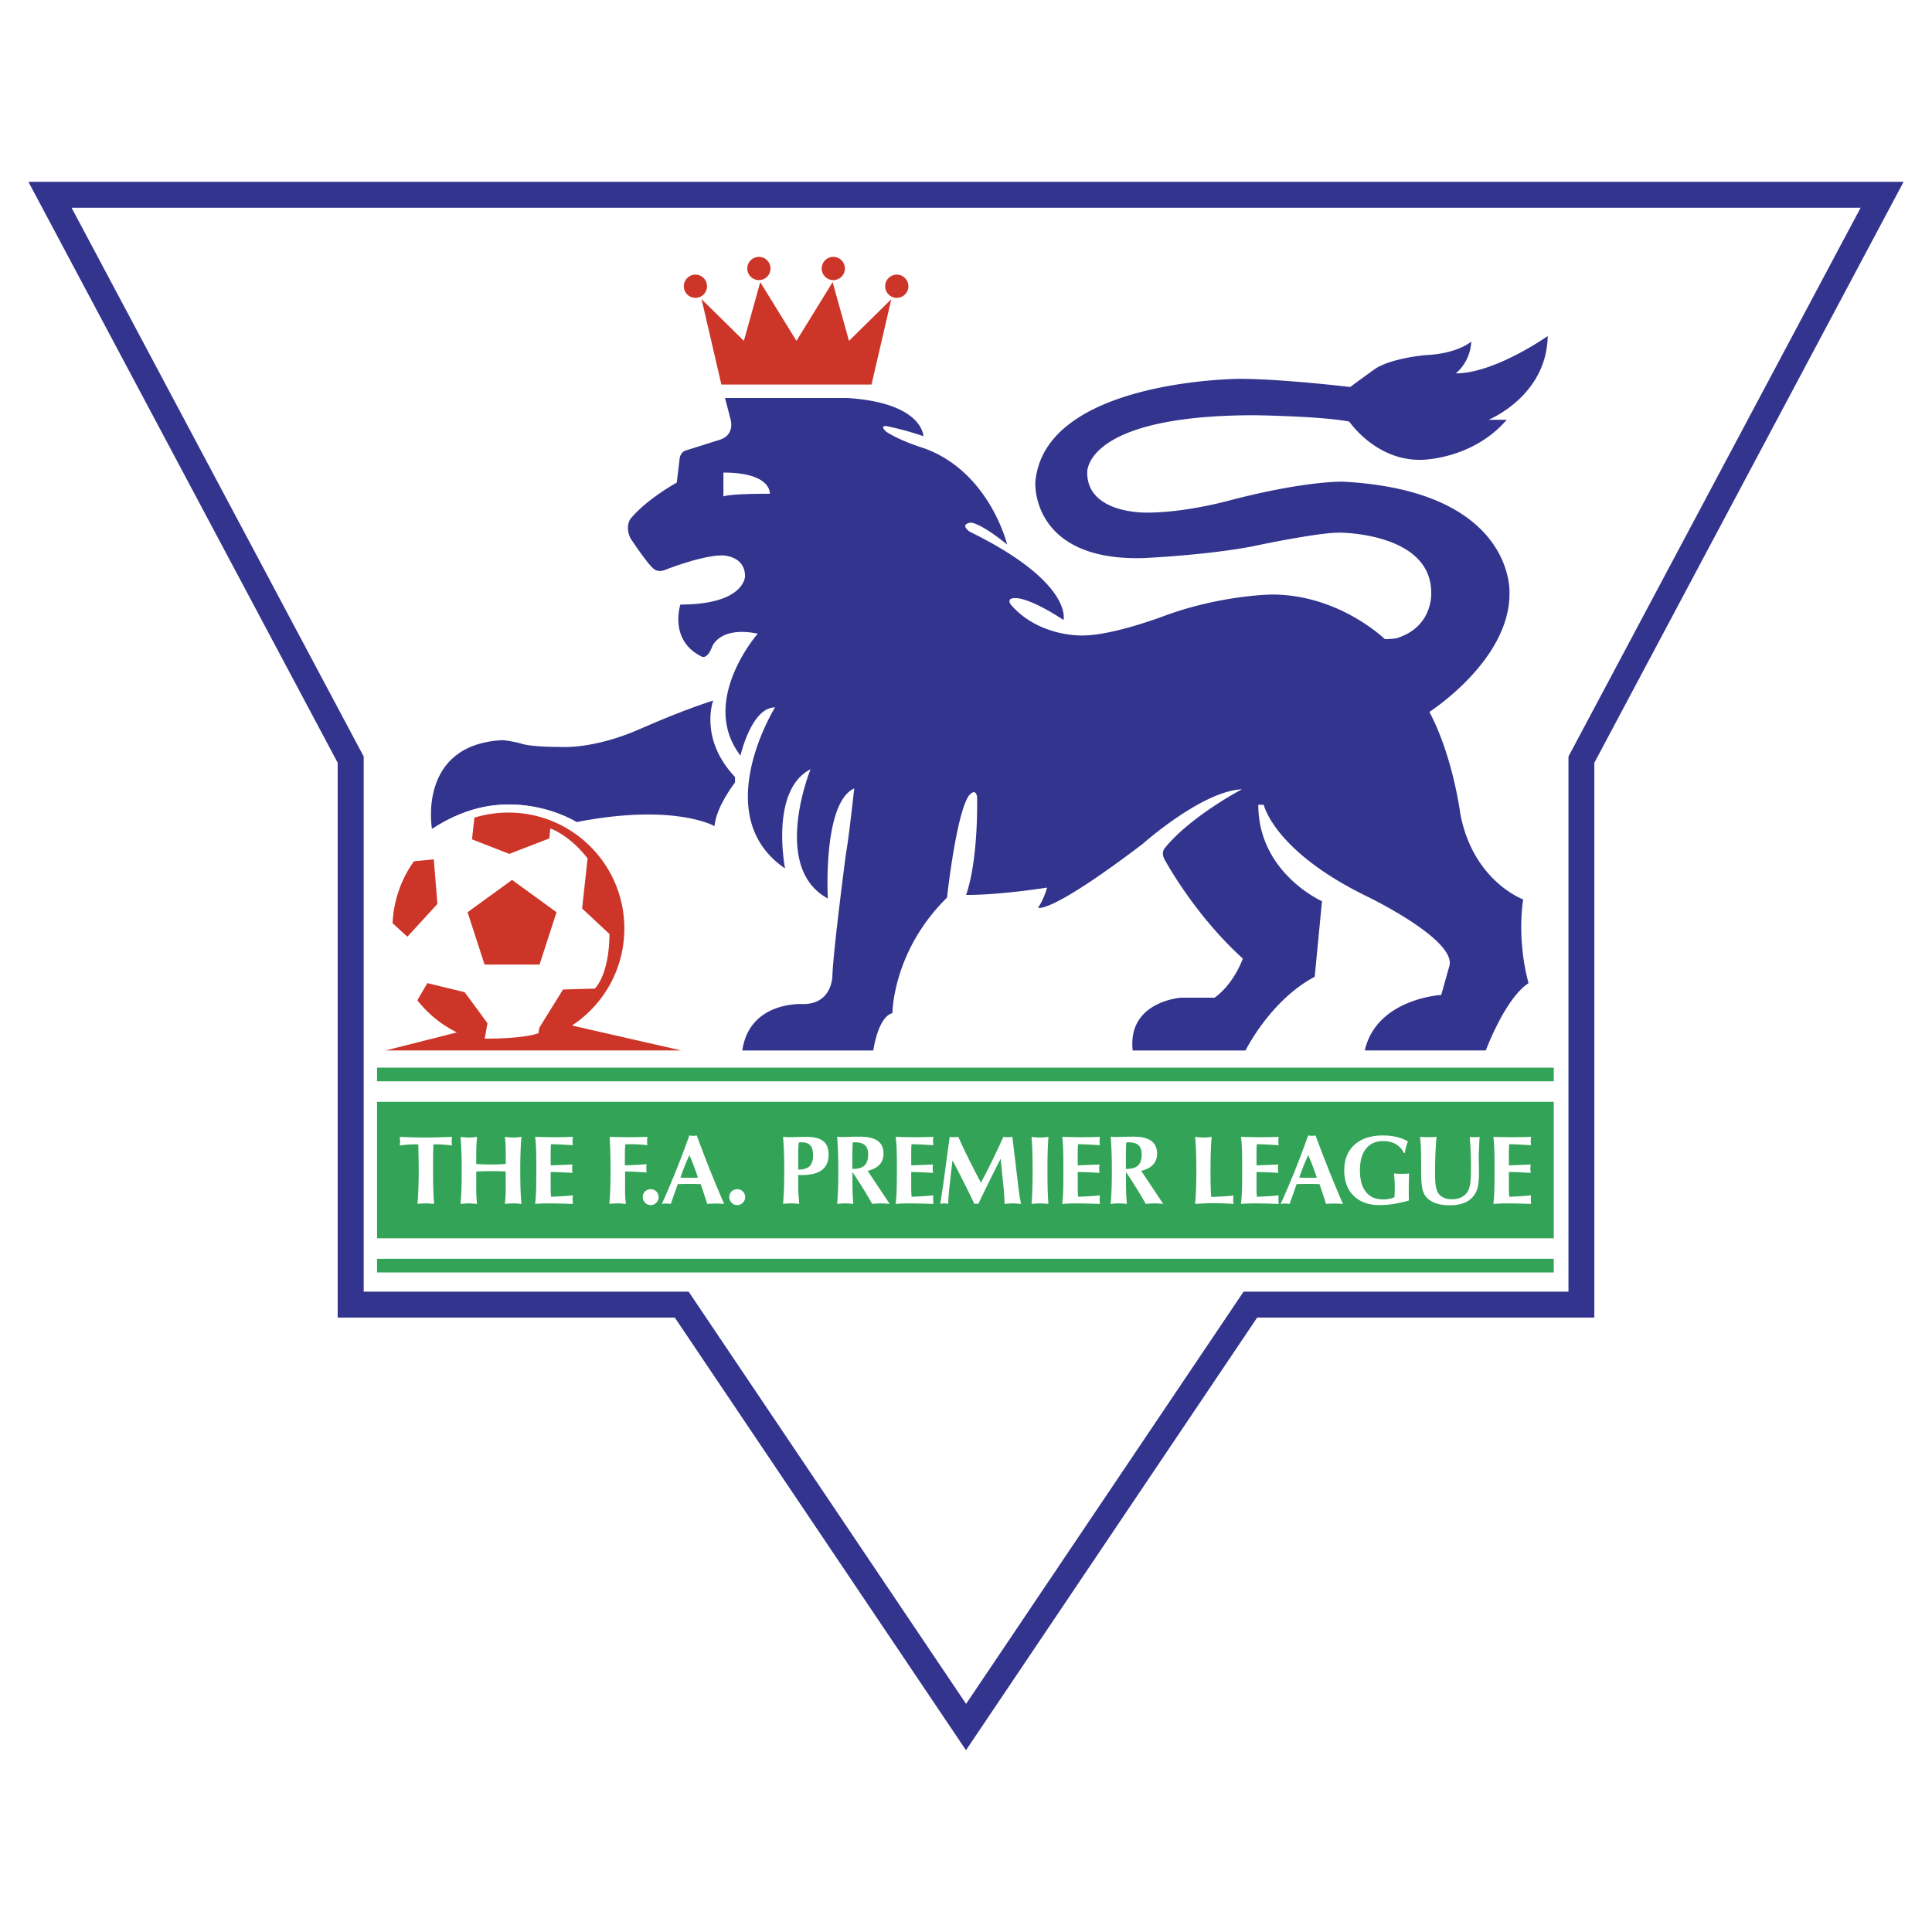 <svg xmlns="http://www.w3.org/2000/svg" width="2500" height="2500" viewBox="0 0 192.756 192.756"><path fill-rule="evenodd" clip-rule="evenodd" fill="#fff" d="M0 0h192.756v192.756H0V0z"/><path fill-rule="evenodd" clip-rule="evenodd" fill="#33348e" d="M96.378 169.998l27.684-41.131h32.417V75.478l29.144-54.751H7.132l29.146 54.751v53.389h32.415l27.685 41.131z"/><path d="M96.378 165.379l25.542-37.947.775-1.152h31.195V75.478l.312-1.213 27.123-50.95H11.43l27.123 50.95.313 1.213v50.802H70.06l.776 1.152 25.542 37.947zm2.143 6.055l-2.144 3.184-2.143-3.184-26.909-39.98H33.691V76.102L4.858 21.94l-2.023-3.801h187.087l-2.023 3.801-28.832 54.162v55.351H125.43l-26.909 39.981z" fill="#33348e"/><path fill-rule="evenodd" clip-rule="evenodd" fill="#fff" d="M96.387 169.998l27.685-41.131h32.414V75.478l29.147-54.751H7.141l29.146 54.751v53.389h32.415l27.685 41.131z"/><path fill="#33a457" d="M37.619 125.588H155.02v1.363H37.619v-1.363zM37.619 106.521H155.02v1.362H37.619v-1.362zM37.619 109.926H155.02v13.619H37.619v-13.619z"/><path d="M41.655 120.113c.04-.49.069-1.008.089-1.553a48.852 48.852 0 0 0 .02-2.814c-.007-.465-.017-.99-.03-1.574h-.208a9.958 9.958 0 0 0-1.642.119l.017-.209c.008-.105.012-.189.012-.254s-.006-.158-.02-.285a2.564 2.564 0 0 0-.009-.119c.53.023 1.004.041 1.421.051a40.911 40.911 0 0 0 2.372 0c.42-.01.893-.027 1.417-.051l-.019.197c-.007.07-.01.139-.01.207a4.844 4.844 0 0 0 .028.463 11.214 11.214 0 0 0-.795-.09c-.275-.02-.562-.029-.863-.029h-.189c-.015.25-.026.518-.032.809-.006.289-.009.721-.009 1.295 0 1.014.008 1.799.025 2.357.017.557.042 1.051.077 1.48a10.247 10.247 0 0 0-.445-.037 5.555 5.555 0 0 0-.784 0c-.135.008-.276.022-.423.037zM45.947 120.113c.04-.439.069-.92.089-1.441.02-.521.029-1.154.029-1.896 0-.688-.01-1.307-.029-1.854-.02-.547-.05-1.047-.089-1.498.137.02.275.037.413.049a4.754 4.754 0 0 0 .826 0c.137-.012.275-.029.413-.049a15.647 15.647 0 0 0-.085 1.562v1.145c.405.021.709.037.912.041.203.006.389.01.558.01.172 0 .36-.004.562-.01.203-.004.507-.02.913-.041v-1.145a14.818 14.818 0 0 0-.085-1.562c.137.02.275.037.413.049a4.737 4.737 0 0 0 .826 0 7.26 7.26 0 0 0 .413-.049c-.04.451-.07.951-.09 1.498-.02.547-.029 1.166-.029 1.854 0 .742.01 1.375.029 1.896.02.521.05 1.002.09 1.441a9.72 9.72 0 0 0-.435-.037 5.341 5.341 0 0 0-.783 0 9.283 9.283 0 0 0-.43.037c.023-.254.043-.504.058-.746.015-.244.022-.48.022-.711l-.005-1.777a29.939 29.939 0 0 0-2.203-.025 36.28 36.28 0 0 0-.732.025l-.005 1.777a13.382 13.382 0 0 0 .08 1.457 9.73 9.73 0 0 0-.432-.037 5.242 5.242 0 0 0-.783 0 12.03 12.03 0 0 0-.431.037zM53.39 120.113c.043-.342.074-.736.092-1.18.018-.441.027-1.158.027-2.146v-.492c0-.742-.009-1.324-.027-1.742-.018-.42-.049-.797-.092-1.129a53.903 53.903 0 0 0 2.932.025c.293-.006.57-.016.831-.025-.014.107-.023.193-.027.254a2.583 2.583 0 0 0 0 .328c.004.056.013.139.027.252a61.393 61.393 0 0 0-1.255-.072 21.616 21.616 0 0 0-.924-.029 5.18 5.18 0 0 0-.026.375c-.005.135-.007.332-.007.592v.473l.004.67c.206-.006.557-.02 1.052-.039l1.123-.045a2.104 2.104 0 0 0-.038.412c0 .086.011.217.033.393.003.014.005.023.005.029a73.022 73.022 0 0 0-1.36-.066 18.41 18.41 0 0 0-.819-.02v1.168c0 .418.003.711.009.879.007.168.016.309.029.422a36.756 36.756 0 0 0 2.175-.137 3.182 3.182 0 0 0-.025.382c0 .068.004.156.013.266.008.111.013.178.013.203a195.9 195.9 0 0 0-1.5-.041c-.349-.006-.632-.01-.848-.01a17.973 17.973 0 0 0-1.417.05zM60.795 120.113c.04-.43.07-.904.089-1.422.02-.518.03-1.156.03-1.916a56.539 56.539 0 0 0-.089-3.351c.278.01.57.02.877.025a61.17 61.17 0 0 0 1.993 0c.311-.006.609-.016.896-.025a2.328 2.328 0 0 0-.029.402 2.918 2.918 0 0 0 .029.432 15.73 15.73 0 0 0-1.794-.101c-.044 0-.112 0-.203.004-.091.004-.156.004-.194.004-.021.115-.035.25-.043.408s-.013.424-.013.797v.896a32.183 32.183 0 0 0 2.162-.119l-.017.209a2.897 2.897 0 0 0 0 .424c.004.07.012.137.021.201a27.776 27.776 0 0 0-1.009-.066 45.145 45.145 0 0 0-1.133-.035l-.005 1.709c0 .361.007.658.021.891s.034.443.062.635a9.938 9.938 0 0 0-.434-.037 5.269 5.269 0 0 0-.785 0c-.134.006-.278.02-.432.035zM64.127 119.432c0-.223.075-.408.227-.559a.778.778 0 0 1 .567-.223.77.77 0 0 1 .79.782.776.776 0 0 1-.232.564.753.753 0 0 1-.558.236.755.755 0 0 1-.562-.236.778.778 0 0 1-.232-.564zM68.315 116.328c.148-.373.304-.732.467-1.08.156.357.306.723.448 1.098.142.373.277.756.405 1.145-.246.01-.428.016-.544.016-.117.002-.226.004-.328.004-.192 0-.475-.008-.849-.02h-.029c.139-.403.282-.79.43-1.163zm-2.228 3.781c.185-.02.322-.029.412-.029.058 0 .119.002.184.008.066.006.145.014.238.025a79.917 79.917 0 0 0 .693-1.972 30.762 30.762 0 0 1 1.151-.02 30.623 30.623 0 0 1 1.146.02l.395 1.189c.091.277.175.537.251.783a10.283 10.283 0 0 1 .848-.033 10.457 10.457 0 0 1 .844.033 121.248 121.248 0 0 1-2.733-6.826 1.78 1.78 0 0 1-.35.033c-.063 0-.127-.002-.19-.008a3.239 3.239 0 0 1-.201-.025 97.079 97.079 0 0 1-1.344 3.553 84.097 84.097 0 0 1-1.397 3.273c.013 0 .03 0 .053-.004zM72.761 119.432c0-.223.075-.408.227-.559a.778.778 0 0 1 .567-.223.77.77 0 0 1 .789.782.776.776 0 0 1-.232.564.75.75 0 0 1-.557.236.755.755 0 0 1-.562-.236.77.77 0 0 1-.232-.564zM79.639 115.074a9.79 9.79 0 0 1 .056-1.088c.006 0 .016 0 .029-.004.125-.01.219-.014.28-.014.377 0 .657.104.841.312.183.209.275.527.275.951 0 .516-.116.889-.347 1.117-.232.229-.61.342-1.134.342v-1.616zm-1.1 5.002a4.959 4.959 0 0 1 .773 0c.134.008.276.021.429.037-.037-.457-.063-.795-.079-1.01a7.97 7.97 0 0 1-.023-.443v-1.434c.035 0 .089.002.161.006l.166.004c.913 0 1.591-.168 2.036-.506.445-.338.667-.854.667-1.547 0-.607-.179-1.053-.537-1.336-.358-.283-.922-.424-1.692-.424-.23 0-.526.006-.887.016-.361.012-.609.018-.743.018-.112 0-.225-.002-.338-.008-.114-.006-.23-.016-.348-.025.04.451.069.951.089 1.498.02.547.03 1.166.03 1.854 0 .742-.01 1.375-.03 1.896-.021.521-.05 1.002-.089 1.441.146-.015.285-.029.415-.037zM85.041 115.164a19.436 19.436 0 0 1 .036-1.186c.025 0 .061-.002.107-.006s.081-.004.103-.004c.46 0 .798.096 1.01.291.213.195.319.502.319.924 0 .5-.122.865-.364 1.096-.244.23-.633.344-1.17.344h-.042v-1.459h.001zm-1.082 4.912a5.15 5.15 0 0 1 .768 0c.131.008.268.021.408.037-.029-.344-.05-.67-.064-.975a19.468 19.468 0 0 1-.021-.887v-1.322c.373.559.724 1.102 1.052 1.631s.634 1.047.918 1.553c.162-.016.315-.029.459-.037a5.928 5.928 0 0 1 .83 0c.146.008.296.021.453.037l-2.196-3.301c.524-.123.919-.33 1.185-.617s.398-.654.398-1.102c0-.568-.195-.992-.583-1.27-.389-.279-.98-.418-1.775-.418-.354 0-.725.006-1.112.018l-.634.016c-.08 0-.164-.002-.253-.008a5.287 5.287 0 0 1-.272-.025c.04.467.069.971.089 1.514.02.541.03 1.16.03 1.852 0 .734-.01 1.361-.03 1.883-.02.52-.05 1.006-.089 1.459.158-.016.305-.03.439-.038zM89.362 120.113c.043-.342.074-.736.092-1.18.019-.441.028-1.158.028-2.146v-.492c0-.742-.009-1.324-.028-1.742-.018-.42-.049-.797-.092-1.129a53.903 53.903 0 0 0 2.932.025c.293-.006.57-.016.831-.025-.015.107-.023.193-.028.254a2.027 2.027 0 0 0 0 .328c.004.056.013.139.028.252a61.045 61.045 0 0 0-1.256-.072 21.616 21.616 0 0 0-.924-.029 5.818 5.818 0 0 0-.026.375c-.005.135-.007.332-.007.592v.473l.005.67c.206-.006.556-.02 1.051-.039l1.123-.045a2.104 2.104 0 0 0-.038.412c0 .086.011.217.033.393.003.014.005.023.005.029a73.022 73.022 0 0 0-1.36-.066 18.41 18.41 0 0 0-.819-.02v1.168c0 .418.003.711.01.879s.016.309.029.422a36.695 36.695 0 0 0 2.175-.137 3.015 3.015 0 0 0-.013.648c.008.111.013.178.013.203a195.9 195.9 0 0 0-1.5-.041c-.349-.006-.632-.01-.848-.01a18.053 18.053 0 0 0-1.416.05zM93.804 120.113l.206-1.297c.057-.361.095-.619.114-.771l.627-4.621a2.377 2.377 0 0 0 .421.033c.08 0 .155-.002.227-.008.072-.006.142-.016.208-.025.351.779.715 1.551 1.093 2.311s.769 1.514 1.169 2.262a72.227 72.227 0 0 0 2.235-4.573 3.006 3.006 0 0 0 .685.025c.076-.006.146-.016.215-.025l.559 4.678c.061.52.115.926.162 1.223.049.295.098.559.148.789-.16-.014-.307-.027-.441-.035a5.242 5.242 0 0 0-.78-.002 8.153 8.153 0 0 0-.42.037l-.01-.1a26.088 26.088 0 0 0-.07-1.275l-.316-3.123a96.81 96.81 0 0 0-1.1 2.168c-.367.744-.742 1.52-1.125 2.33a.592.592 0 0 0-.074-.016 1.815 1.815 0 0 0-.25 0 .643.643 0 0 0-.072.016c-.379-.797-.751-1.557-1.115-2.279a84.751 84.751 0 0 0-1.071-2.062l-.234 2.033-.01.076c-.118 1.059-.179 1.803-.182 2.232a2.235 2.235 0 0 0-.398-.051c-.064 0-.127.004-.191.014-.063.007-.133.021-.21.036zM102.92 120.113c.033-.43.059-.893.076-1.391s.025-1.146.025-1.947c0-.773-.008-1.424-.025-1.949a31.044 31.044 0 0 0-.076-1.402c.141.02.281.037.422.049a5.021 5.021 0 0 0 .85 0c.139-.012.277-.029.414-.049-.035.416-.061.889-.078 1.414a65.914 65.914 0 0 0-.023 1.938c0 .832.008 1.494.023 1.988.016.492.041.941.072 1.35a9.755 9.755 0 0 0-.832-.051 10.344 10.344 0 0 0-.848.05zM105.975 120.113c.043-.342.074-.736.092-1.18.018-.441.027-1.158.027-2.146v-.492c0-.742-.01-1.324-.027-1.742-.018-.42-.049-.797-.092-1.129a53.903 53.903 0 0 0 2.932.025c.293-.006.57-.016.83-.025-.014.107-.021.193-.027.254a2.583 2.583 0 0 0 0 .328l.027.252a60.646 60.646 0 0 0-1.256-.072 21.616 21.616 0 0 0-.924-.029 5.201 5.201 0 0 0-.025.375c-.006.135-.008.332-.008.592v.473l.006.67c.205-.006.555-.02 1.051-.039l1.123-.045a3.948 3.948 0 0 0-.031.236c-.004.061-.008.117-.008.176 0 .086.012.217.035.393l.004.029a73.46 73.46 0 0 0-1.361-.066c-.311-.014-.584-.02-.818-.02v1.168c0 .418.004.711.01.879.008.168.016.309.029.422a36.25 36.25 0 0 0 2.174-.137 3.169 3.169 0 0 0-.026.382c0 .068.006.156.014.266.008.111.012.178.012.203-.65-.02-1.15-.033-1.5-.041-.35-.006-.631-.01-.848-.01a17.955 17.955 0 0 0-1.415.05zM112.33 115.164c0-.191.004-.387.008-.586.006-.199.016-.4.029-.6.025 0 .061-.002.107-.006.045-.004.08-.004.102-.004.461 0 .799.096 1.012.291s.318.502.318.924c0 .5-.121.865-.363 1.096-.244.23-.633.344-1.172.344h-.041v-1.459zm-1.08 4.912a5.175 5.175 0 0 1 .768 0c.131.008.268.021.408.037-.029-.344-.049-.67-.064-.975a19.468 19.468 0 0 1-.021-.887v-1.322c.373.559.725 1.102 1.053 1.631s.633 1.047.918 1.553a10.689 10.689 0 0 1 .871-.051 9.647 9.647 0 0 1 .869.051l-2.195-3.301c.525-.123.92-.33 1.186-.617s.398-.654.398-1.102c0-.568-.195-.992-.584-1.27-.389-.279-.98-.418-1.775-.418-.354 0-.725.006-1.111.018l-.635.016a5.126 5.126 0 0 1-.525-.033c.039.467.068.971.09 1.514.02.541.029 1.16.029 1.852 0 .734-.01 1.361-.029 1.883a32.21 32.21 0 0 1-.09 1.459c.158-.016.304-.03.439-.038zM119.24 120.113c.039-.449.068-.936.09-1.459.02-.521.029-1.148.029-1.879 0-.701-.01-1.324-.029-1.869a30.353 30.353 0 0 0-.09-1.482c.137.02.275.037.414.049a4.697 4.697 0 0 0 .824 0c.139-.012.275-.029.414-.049-.043.451-.072.951-.092 1.496s-.027 1.164-.027 1.855c0 .676.004 1.213.016 1.613.012.396.027.74.051 1.027a28.523 28.523 0 0 0 2.23-.137c-.012.064-.02.131-.025.199a2.943 2.943 0 0 0 0 .418c.006.068.014.141.025.217a51.187 51.187 0 0 0-1.162-.053 22.023 22.023 0 0 0-1.638 0c-.28.011-.624.029-1.03.054zM123.811 120.113c.043-.342.074-.736.092-1.18.018-.441.027-1.158.027-2.146v-.492c0-.742-.01-1.324-.027-1.742-.018-.42-.049-.797-.092-1.129a54.43 54.43 0 0 0 2.932.025c.295-.006.57-.016.832-.025-.016.107-.023.193-.029.254a2.583 2.583 0 0 0 0 .328c.006.057.014.139.029.252a60.758 60.758 0 0 0-1.258-.072c-.354-.018-.66-.027-.924-.029a5.201 5.201 0 0 0-.025.375c-.004.135-.006.332-.006.592v.473l.004.67c.205-.006.557-.02 1.051-.039l1.123-.045a3.948 3.948 0 0 0-.031.236 2.631 2.631 0 0 0-.006.176c0 .086.01.217.033.393l.004.029a74.273 74.273 0 0 0-1.359-.066c-.312-.014-.586-.02-.818-.02v1.168c0 .418.002.711.008.879.008.168.016.309.029.422a36.756 36.756 0 0 0 2.176-.137 2.988 2.988 0 0 0-.028.382c0 .068.006.156.014.266.008.111.014.178.014.203a198.74 198.74 0 0 0-1.5-.041c-.35-.006-.633-.01-.85-.01a17.955 17.955 0 0 0-1.415.05zM130.059 116.328c.146-.373.303-.732.467-1.08a26.534 26.534 0 0 1 .853 2.243c-.246.01-.428.016-.545.016-.117.002-.227.004-.328.004-.191 0-.475-.008-.848-.02h-.029c.137-.403.279-.79.43-1.163zm-2.231 3.781c.186-.02.324-.029.414-.029.057 0 .117.002.184.008.064.006.145.014.236.025.08-.217.168-.461.266-.732s.24-.684.428-1.24a30.722 30.722 0 0 1 1.15-.02 30.563 30.563 0 0 1 1.146.02l.395 1.189c.092.277.174.537.252.783a10.283 10.283 0 0 1 .847-.033 10.41 10.41 0 0 1 .843.033 121.74 121.74 0 0 1-2.732-6.826c-.055.012-.111.02-.17.025a2.13 2.13 0 0 1-.369 0 3.296 3.296 0 0 1-.203-.025 97.131 97.131 0 0 1-1.342 3.553 82.575 82.575 0 0 1-1.398 3.273c.014 0 .032 0 .053-.004zM140.568 119.775c-.545.154-1.059.27-1.537.344-.48.076-.943.113-1.391.113-1.096 0-1.959-.309-2.584-.926-.627-.619-.939-1.465-.939-2.537 0-1.082.34-1.934 1.021-2.553s1.623-.93 2.824-.93c.5 0 .957.049 1.373.146.416.1.793.248 1.131.449-.084.219-.15.424-.199.613a4.296 4.296 0 0 0-.105.545h-.078a2.146 2.146 0 0 0-.838-.895c-.348-.197-.764-.297-1.242-.297-.742 0-1.314.252-1.717.758-.404.506-.605 1.227-.605 2.164 0 .936.199 1.652.598 2.15.396.5.969.75 1.713.75.217 0 .418-.02.604-.057.186-.035.363-.094.527-.17.012-.154.02-.305.025-.453a14.233 14.233 0 0 0-.013-1.223c-.016-.24-.037-.469-.064-.686.125.012.254.02.385.025a11.057 11.057 0 0 0 .799 0c.115-.006.227-.014.332-.025a34.135 34.135 0 0 0-.035 1.535c0 .312.002.551.004.709.002.164.005.313.011.451zM141.68 113.424a8.933 8.933 0 0 0 .845.033c.152 0 .295-.002.428-.008.131-.006.258-.016.379-.025a27.566 27.566 0 0 0-.117 1.639c-.023.58-.037 1.221-.037 1.918 0 .564.016.965.047 1.201.029.236.08.443.15.621.105.271.285.48.541.629.254.148.564.223.928.223.352 0 .66-.062.926-.189.268-.125.479-.309.635-.547.127-.197.217-.455.27-.771.053-.318.08-.838.08-1.557 0-.604-.01-1.166-.029-1.691a33.262 33.262 0 0 0-.09-1.475 3.17 3.17 0 0 0 .494.033c.096 0 .186-.002.268-.008s.158-.016.225-.025c-.029.445-.051.848-.064 1.203a20.54 20.54 0 0 0-.011 1.641c.006.322.01.566.01.736 0 .643-.047 1.141-.139 1.494a2.16 2.16 0 0 1-.461.895 2.274 2.274 0 0 1-.949.645c-.385.141-.838.213-1.361.213-.574 0-1.07-.08-1.488-.24s-.732-.389-.943-.686c-.156-.217-.268-.5-.332-.848-.066-.35-.098-.9-.098-1.656v-.861c0-.613-.01-1.109-.025-1.486a20.888 20.888 0 0 0-.082-1.051zM148.992 120.113c.043-.342.074-.736.092-1.18.018-.441.027-1.158.027-2.146v-.492c0-.742-.01-1.324-.027-1.742-.018-.42-.049-.797-.092-1.129a53.903 53.903 0 0 0 2.932.025c.293-.006.57-.016.83-.025-.014.107-.023.193-.027.254a2.583 2.583 0 0 0 0 .328c.004.056.014.139.027.252-.482-.031-.9-.057-1.256-.072a21.616 21.616 0 0 0-.924-.029 5.201 5.201 0 0 0-.025.375c-.006.135-.008.332-.008.592v.473l.004.67c.207-.006.559-.02 1.053-.039l1.123-.045a2.777 2.777 0 0 0-.031.236 2.631 2.631 0 0 0-.006.176 3.628 3.628 0 0 0 .037.422 74.273 74.273 0 0 0-1.359-.066 18.45 18.45 0 0 0-.82-.02v1.168c0 .418.004.711.01.879s.016.309.029.422a36.756 36.756 0 0 0 2.174-.137 3.169 3.169 0 0 0-.026.382c0 .068.004.156.014.266.008.111.012.178.012.203-.65-.02-1.15-.033-1.5-.041-.35-.006-.631-.01-.848-.01a18.115 18.115 0 0 0-1.415.05z" fill-rule="evenodd" clip-rule="evenodd" fill="#fff"/><path d="M71.153 69.894s-1.43 3.813 2.179 7.627v.545s-1.907 2.452-2.043 4.358c0 0-3.95-2.315-13.756-.409 0 0-6.81-4.358-14.437.681 0 0-1.498-8.444 7.082-8.853 0 0 1.021.091 2.043.409 0 0 .931.272 3.677.272 0 0 3.269.272 7.899-1.771 4.633-2.042 7.356-2.859 7.356-2.859z" fill-rule="evenodd" clip-rule="evenodd" fill="#33348e"/><path d="M74.332 57.5c0-2.088-2.27-2.088-2.27-2.088-2.088 0-5.72 1.453-5.72 1.453-.681.272-1.09-.091-1.09-.091-.635-.454-2.36-3.087-2.36-3.087-.545-1.18 0-1.906 0-1.906 1.634-1.998 4.63-3.632 4.63-3.632l.272-2.27c.045-.727.545-.908.545-.908l3.45-1.089c1.612-.5 1.089-2.088 1.089-2.088l-.544-2.088H84.5c7.604.477 7.627 3.813 7.627 3.813a30.664 30.664 0 0 0-3.632-.999c-.817-.114-.091.544-.091.544 1.453.954 3.723 1.634 3.723 1.634 6.605 2.338 8.353 9.625 8.353 9.625-2.791-2.248-3.631-2.179-3.631-2.179-1.181.181-.091.908-.091.908 10.351 5.084 9.351 8.807 9.351 8.807-3.449-2.27-4.721-2.179-4.721-2.179-1.066-.068-.545.635-.545.635 2.814 3.269 7.174 3.087 7.174 3.087 3.086 0 8.262-1.998 8.262-1.998 5.607-2.043 10.623-2.088 10.623-2.088 6.719 0 11.26 4.449 11.26 4.449.748 0 1.18-.091 1.18-.091 3.678-1.135 3.451-4.54 3.451-4.54 0-6.016-9.172-5.993-9.172-5.993-2.27 0-8.625 1.362-8.625 1.362-4.721.908-10.986 1.181-10.986 1.181-11.168.272-10.715-7.536-10.715-7.536.818-10.261 20.34-10.351 20.34-10.351 4.268 0 11.076.816 11.076.816 1.09-.816 2.361-1.725 2.361-1.725 1.545-1.135 5.084-1.453 5.084-1.453 3.314-.136 4.631-1.362 4.631-1.362-.09 2.089-1.543 3.178-1.543 3.178 3.904 0 9.17-3.723 9.17-3.723-.09 5.993-5.902 8.354-5.902 8.354h1.816c-3.449 3.995-8.535 3.995-8.535 3.995-4.539.091-7.172-3.813-7.172-3.813-2.725-.544-9.443-.636-9.443-.636-17.07 0-16.707 5.72-16.707 5.72 0 4.177 5.992 3.995 5.992 3.995 3.814 0 8.082-1.18 8.082-1.18 7.672-2.021 11.439-1.907 11.439-1.907 17.162.908 16.617 11.077 16.617 11.077.09 6.719-7.99 11.895-7.99 11.895 2.359 4.449 3.086 10.169 3.086 10.169 1.271 6.719 6.266 8.535 6.266 8.535-.635 4.54.545 8.353.545 8.353-2.359 1.543-4.268 6.719-4.268 6.719h-12.076c1.182-5.176 7.627-5.539 7.627-5.539l.818-2.904c.68-2.633-8.172-6.901-8.172-6.901-9.354-4.54-10.352-9.17-10.352-9.17h-.545c0 6.81 6.355 9.625 6.355 9.625l-.727 7.537c-4.449 2.359-6.9 7.354-6.9 7.354H113.01c-.545-4.902 4.812-5.266 4.812-5.266h3.359c1.996-1.453 2.814-3.904 2.814-3.904-4.904-4.449-7.809-9.897-7.809-9.897-.363-.658 0-1.09 0-1.09 2.541-3.178 7.717-5.901 7.717-5.901-3.994.182-9.896 5.448-9.896 5.448-9.443 7.173-10.441 6.356-10.441 6.356.545-.727.908-1.998.908-1.998-5.357.817-8.082.727-8.082.727 1.271-3.723 1.089-9.806 1.089-9.806-.182-.931-.817-.091-.817-.091-1.271 1.816-2.179 10.169-2.179 10.169-5.448 5.357-5.448 11.531-5.448 11.531-1.453.363-1.907 3.723-1.907 3.723H74.059c.727-4.994 6.083-4.631 6.083-4.631 2.906 0 2.906-2.814 2.906-2.814.091-2.633 1.362-12.257 1.362-12.257.272-1.43.817-6.447.817-6.447-3.178 1.452-2.633 10.986-2.633 10.986-5.721-3.087-1.726-12.894-1.726-12.894-4.086 2.088-2.542 9.897-2.542 9.897-7.718-5.267-.999-16.071-.999-16.071-2.361 0-3.45 4.812-3.45 4.812-4.177-5.448 1.725-12.167 1.725-12.167-3.791-.772-4.54 1.271-4.54 1.271-.522 1.407-1.089.999-1.089.999-3.269-1.634-2.088-5.176-2.088-5.176 6.424-.001 6.447-2.815 6.447-2.815zm-2.157-10.351v2.384s.34-.272 4.631-.272c0-.001.204-2.112-4.631-2.112z" fill-rule="evenodd" clip-rule="evenodd" fill="#33348e"/><path d="M70.541 28.558a1.157 1.157 0 1 1-2.315.001 1.157 1.157 0 0 1 2.315-.001zM76.874 26.788a1.158 1.158 0 1 1-2.316 0 1.158 1.158 0 0 1 2.316 0zM79.461 34.006l3.61-5.856 1.634 5.856 4.222-4.154-1.975 8.512H71.971l-1.975-8.512 4.222 4.154 1.634-5.856 3.609 5.856zM88.314 28.558a1.158 1.158 0 1 0 2.316 0 1.158 1.158 0 0 0-2.316 0zM81.981 26.788a1.158 1.158 0 1 0 2.316 0 1.158 1.158 0 0 0-2.316 0z" fill-rule="evenodd" clip-rule="evenodd" fill="#cd3529"/><path d="M63.102 92.638c0-6.835-5.542-12.377-12.377-12.377s-12.377 5.542-12.377 12.377h24.754z" fill-rule="evenodd" clip-rule="evenodd" fill="#fff"/><path fill-rule="evenodd" clip-rule="evenodd" fill="#cd3529" d="M55.972 102.068l12.004 2.737h-29.51l8.284-2.098 1.613 1.1 4.721-.092 2.888-1.647zM41.298 85.931a11.51 11.51 0 0 0-2.13 6.18l1.477 1.345 2.997-3.269-.363-4.449-1.981.193z"/><path d="M41.637 99.797a11.545 11.545 0 0 0 9.087 4.41c6.389 0 11.567-5.18 11.567-11.569 0-6.389-5.179-11.567-11.567-11.567-1.181 0-2.321.177-3.395.506l-.237 2.164 3.723 1.452 3.995-1.543.091-.999s1.907.636 3.723 2.996l-.545 4.994 2.724 2.542s.09 3.723-1.453 5.448l-3.178.092-2.361 3.812-.091.545s-1.18.545-5.357.545l.272-1.543-2.27-3.088-3.723-.908-1.005 1.711z" fill-rule="evenodd" clip-rule="evenodd" fill="#cd3529"/><path fill-rule="evenodd" clip-rule="evenodd" fill="#cd3529" d="M48.344 96.232l-1.695-5.218 4.438-3.224 4.439 3.224-1.695 5.218h-5.487z"/></svg>